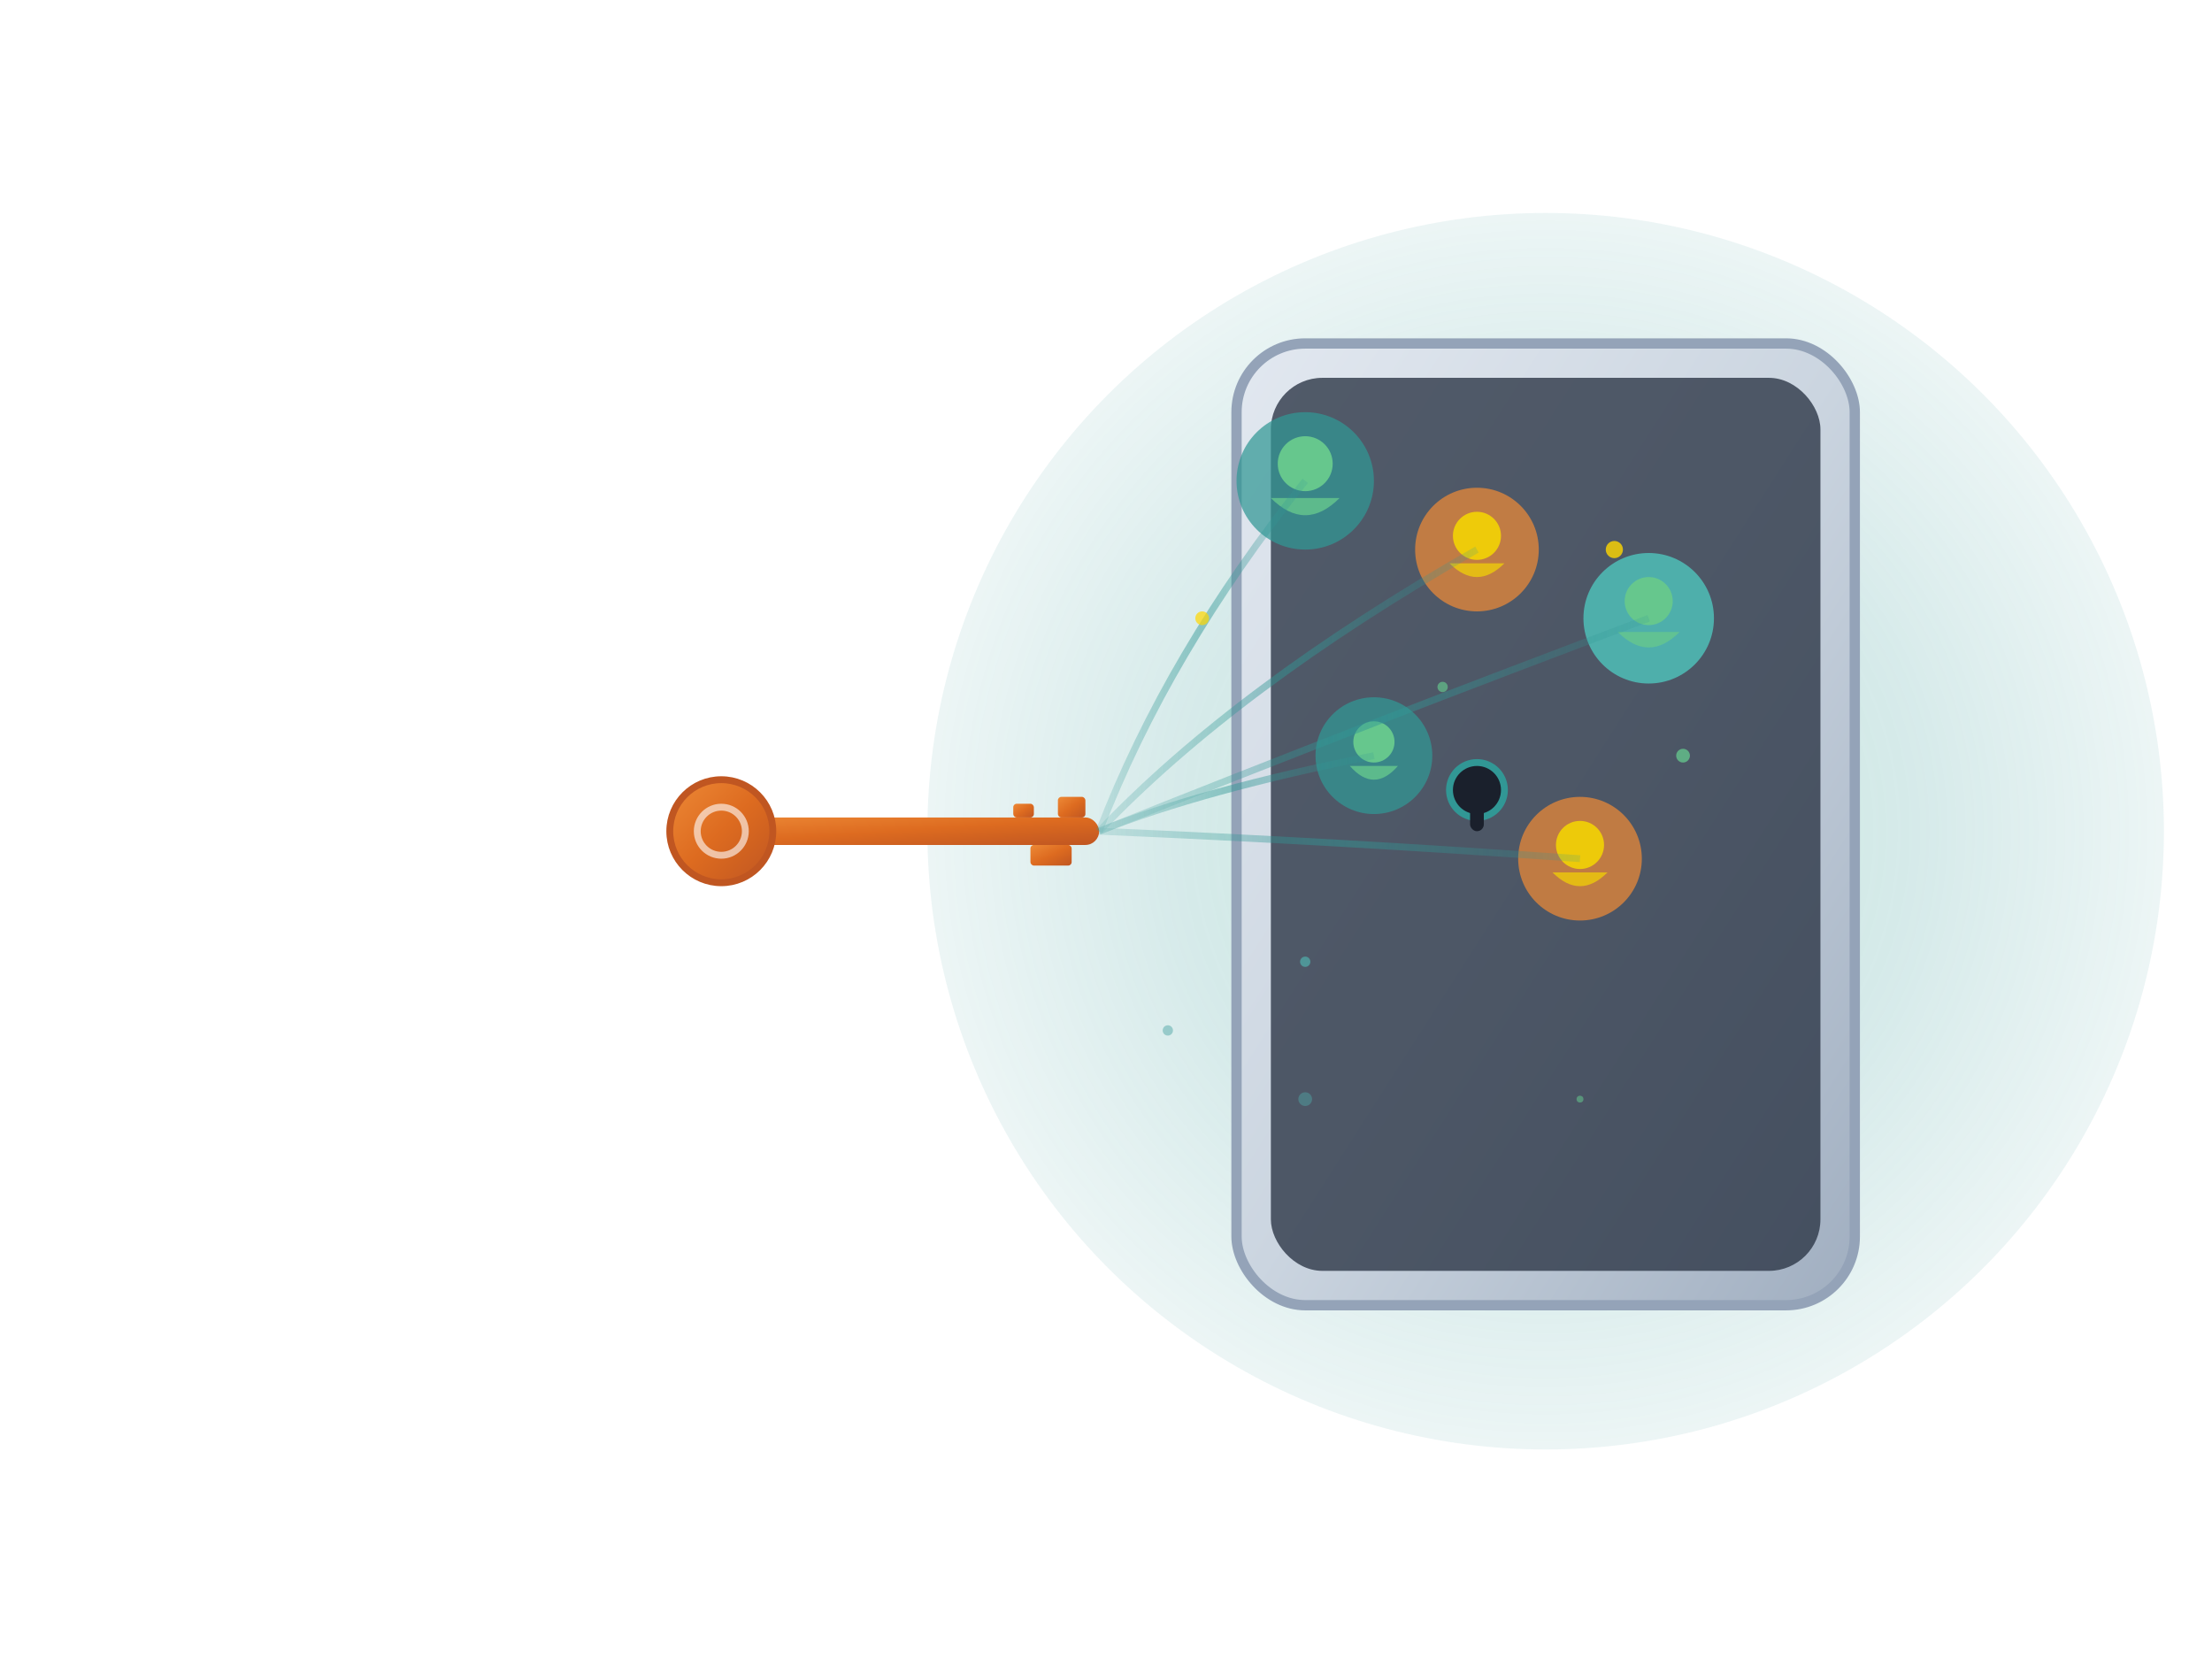 <svg width="644" height="483" viewBox="0 0 644 483" xmlns="http://www.w3.org/2000/svg">
    <title>Key unlocking access to expert guidance</title>
    <defs>
        <!-- Expert Glow -->
        <radialGradient id="expertGlow" cx="50%" cy="50%" r="60%">
            <stop offset="0%" style="stop-color:#68d391;stop-opacity:0.8"/>
            <stop offset="50%" style="stop-color:#319795;stop-opacity:0.5"/>
            <stop offset="100%" style="stop-color:#319795;stop-opacity:0.1"/>
        </radialGradient>
        
        <!-- Key Gradient -->
        <linearGradient id="keyGradient" x1="0%" y1="0%" x2="100%" y2="100%">
            <stop offset="0%" style="stop-color:#ed8936"/>
            <stop offset="50%" style="stop-color:#dd6b20"/>
            <stop offset="100%" style="stop-color:#c05621"/>
        </linearGradient>
        
        <!-- Door Gradient -->
        <linearGradient id="doorGradient" x1="0%" y1="0%" x2="100%" y2="100%">
            <stop offset="0%" style="stop-color:#e2e8f0"/>
            <stop offset="50%" style="stop-color:#cbd5e0"/>
            <stop offset="100%" style="stop-color:#a0aec0"/>
        </linearGradient>
        
        <!-- Connection Line Gradient -->
        <linearGradient id="connectionGradient" x1="0%" y1="0%" x2="100%" y2="0%">
            <stop offset="0%" style="stop-color:#319795;stop-opacity:0.3"/>
            <stop offset="50%" style="stop-color:#319795;stop-opacity:0.8"/>
            <stop offset="100%" style="stop-color:#319795;stop-opacity:0.3"/>
        </linearGradient>
        
        <!-- Shadow Filter -->
        <filter id="expertShadow" x="-50%" y="-50%" width="200%" height="200%">
            <feDropShadow dx="0" dy="8" stdDeviation="12" flood-color="#000000" flood-opacity="0.1"/>
        </filter>
    </defs>
    
    <!-- Background Glow -->
    <circle cx="450" cy="242" r="180" fill="url(#expertGlow)" opacity="0.4"/>
    
    <!-- Door Frame -->
    <rect class="door-frame" x="360" y="100" width="180" height="280" rx="20" ry="20" 
          fill="url(#doorGradient)" stroke="#94a3b8" stroke-width="3" 
          filter="url(#expertShadow)"/>
    
    <!-- Door Interior (darker) -->
    <rect class="door-interior" x="370" y="110" width="160" height="260" rx="15" ry="15" 
          fill="#2d3748" opacity="0.8"/>
    
    <!-- Key -->
    <g class="access-key" transform="translate(200, 220)">
        <!-- Key shaft -->
        <rect x="0" y="18" width="120" height="8" rx="4" ry="4" 
              fill="url(#keyGradient)" filter="url(#expertShadow)"/>
        
        <!-- Key head (circular) -->
        <circle cx="10" cy="22" r="15" fill="url(#keyGradient)" 
                stroke="#c05621" stroke-width="2" filter="url(#expertShadow)"/>
        <circle cx="10" cy="22" r="7" fill="none" stroke="#fff" stroke-width="2" opacity="0.6"/>
        
        <!-- Key teeth -->
        <g fill="url(#keyGradient)">
            <rect x="108" y="12" width="8" height="6" rx="1"/>
            <rect x="100" y="26" width="12" height="6" rx="1"/>
            <rect x="95" y="14" width="6" height="4" rx="1"/>
        </g>
    </g>
    
    <!-- Keyhole in door -->
    <g class="keyhole" transform="translate(430, 230)">
        <circle cx="0" cy="0" r="8" fill="#1a202c" stroke="#319795" stroke-width="2"/>
        <rect x="-2" y="0" width="4" height="12" rx="2" fill="#1a202c"/>
    </g>
    
    <!-- Expert Avatars (revealed behind door) -->
    <g class="expert-avatars" opacity="0.9">
        <!-- Expert 1 -->
        <g transform="translate(380, 140)">
            <circle cx="0" cy="0" r="20" fill="#319795" opacity="0.8"/>
            <circle cx="0" cy="-5" r="8" fill="#68d391"/>
            <path d="M -10 5 Q 0 15 10 5" fill="#68d391" opacity="0.8"/>
        </g>
        
        <!-- Expert 2 -->
        <g transform="translate(430, 160)">
            <circle cx="0" cy="0" r="18" fill="#ed8936" opacity="0.8"/>
            <circle cx="0" cy="-4" r="7" fill="#ffd700"/>
            <path d="M -8 4 Q 0 12 8 4" fill="#ffd700" opacity="0.8"/>
        </g>
        
        <!-- Expert 3 -->
        <g transform="translate(480, 180)">
            <circle cx="0" cy="0" r="19" fill="#4fd1c7" opacity="0.8"/>
            <circle cx="0" cy="-5" r="7" fill="#68d391"/>
            <path d="M -9 4 Q 0 13 9 4" fill="#68d391" opacity="0.8"/>
        </g>
        
        <!-- Expert 4 -->
        <g transform="translate(400, 220)">
            <circle cx="0" cy="0" r="17" fill="#319795" opacity="0.8"/>
            <circle cx="0" cy="-4" r="6" fill="#68d391"/>
            <path d="M -7 3 Q 0 11 7 3" fill="#68d391" opacity="0.8"/>
        </g>
        
        <!-- Expert 5 -->
        <g transform="translate(460, 250)">
            <circle cx="0" cy="0" r="18" fill="#ed8936" opacity="0.8"/>
            <circle cx="0" cy="-4" r="7" fill="#ffd700"/>
            <path d="M -8 4 Q 0 12 8 4" fill="#ffd700" opacity="0.8"/>
        </g>
    </g>
    
    <!-- Connection Lines from Key to Experts -->
    <g class="connection-lines" stroke="url(#connectionGradient)" stroke-width="2" fill="none" opacity="0.6">
        <path class="connection-line connection-1" d="M 320 242 Q 340 190 380 140"/>
        <path class="connection-line connection-2" d="M 320 242 Q 360 200 430 160"/>
        <path class="connection-line connection-3" d="M 320 242 Q 400 210 480 180"/>
        <path class="connection-line connection-4" d="M 320 242 Q 350 230 400 220"/>
        <path class="connection-line connection-5" d="M 320 242 Q 390 245 460 250"/>
    </g>
    
    <!-- Sparkle Effects -->
    <g class="expert-sparkles">
        <circle class="sparkle sparkle-1" cx="350" cy="180" r="2" fill="#ffd700" opacity="0.7">
            <animate attributeName="opacity" values="0.7;1;0.7" dur="2s" repeatCount="indefinite"/>
        </circle>
        <circle class="sparkle sparkle-2" cx="420" cy="200" r="1.5" fill="#68d391" opacity="0.6">
            <animate attributeName="opacity" values="0.6;0.9;0.6" dur="1.8s" repeatCount="indefinite"/>
        </circle>
        <circle class="sparkle sparkle-3" cx="470" cy="160" r="2.5" fill="#ffd700" opacity="0.8">
            <animate attributeName="opacity" values="0.8;1;0.8" dur="2.2s" repeatCount="indefinite"/>
        </circle>
        <circle class="sparkle sparkle-4" cx="380" cy="280" r="1.5" fill="#4fd1c7" opacity="0.5">
            <animate attributeName="opacity" values="0.5;0.8;0.5" dur="2.5s" repeatCount="indefinite"/>
        </circle>
        <circle class="sparkle sparkle-5" cx="490" cy="220" r="2" fill="#68d391" opacity="0.7">
            <animate attributeName="opacity" values="0.7;1;0.7" dur="1.9s" repeatCount="indefinite"/>
        </circle>
    </g>
    
    <!-- Floating Particles -->
    <g class="expert-particles">
        <circle class="particle particle-1" cx="340" cy="300" r="1.5" fill="#319795" opacity="0.4">
            <animateTransform attributeName="transform" type="translate" 
                              values="0,0; 2,-3; 0,0" dur="3s" repeatCount="indefinite"/>
            <animate attributeName="opacity" values="0.4;0.7;0.4" dur="3s" repeatCount="indefinite"/>
        </circle>
        <circle class="particle particle-2" cx="460" cy="320" r="1" fill="#68d391" opacity="0.5">
            <animateTransform attributeName="transform" type="translate" 
                              values="0,0; -2,3; 0,0" dur="2.8s" repeatCount="indefinite"/>
            <animate attributeName="opacity" values="0.5;0.8;0.5" dur="2.8s" repeatCount="indefinite"/>
        </circle>
        <circle class="particle particle-3" cx="380" cy="320" r="2" fill="#4fd1c7" opacity="0.3">
            <animateTransform attributeName="transform" type="translate" 
                              values="0,0; 3,-2; 0,0" dur="3.2s" repeatCount="indefinite"/>
            <animate attributeName="opacity" values="0.3;0.6;0.3" dur="3.2s" repeatCount="indefinite"/>
        </circle>
    </g>
</svg>
